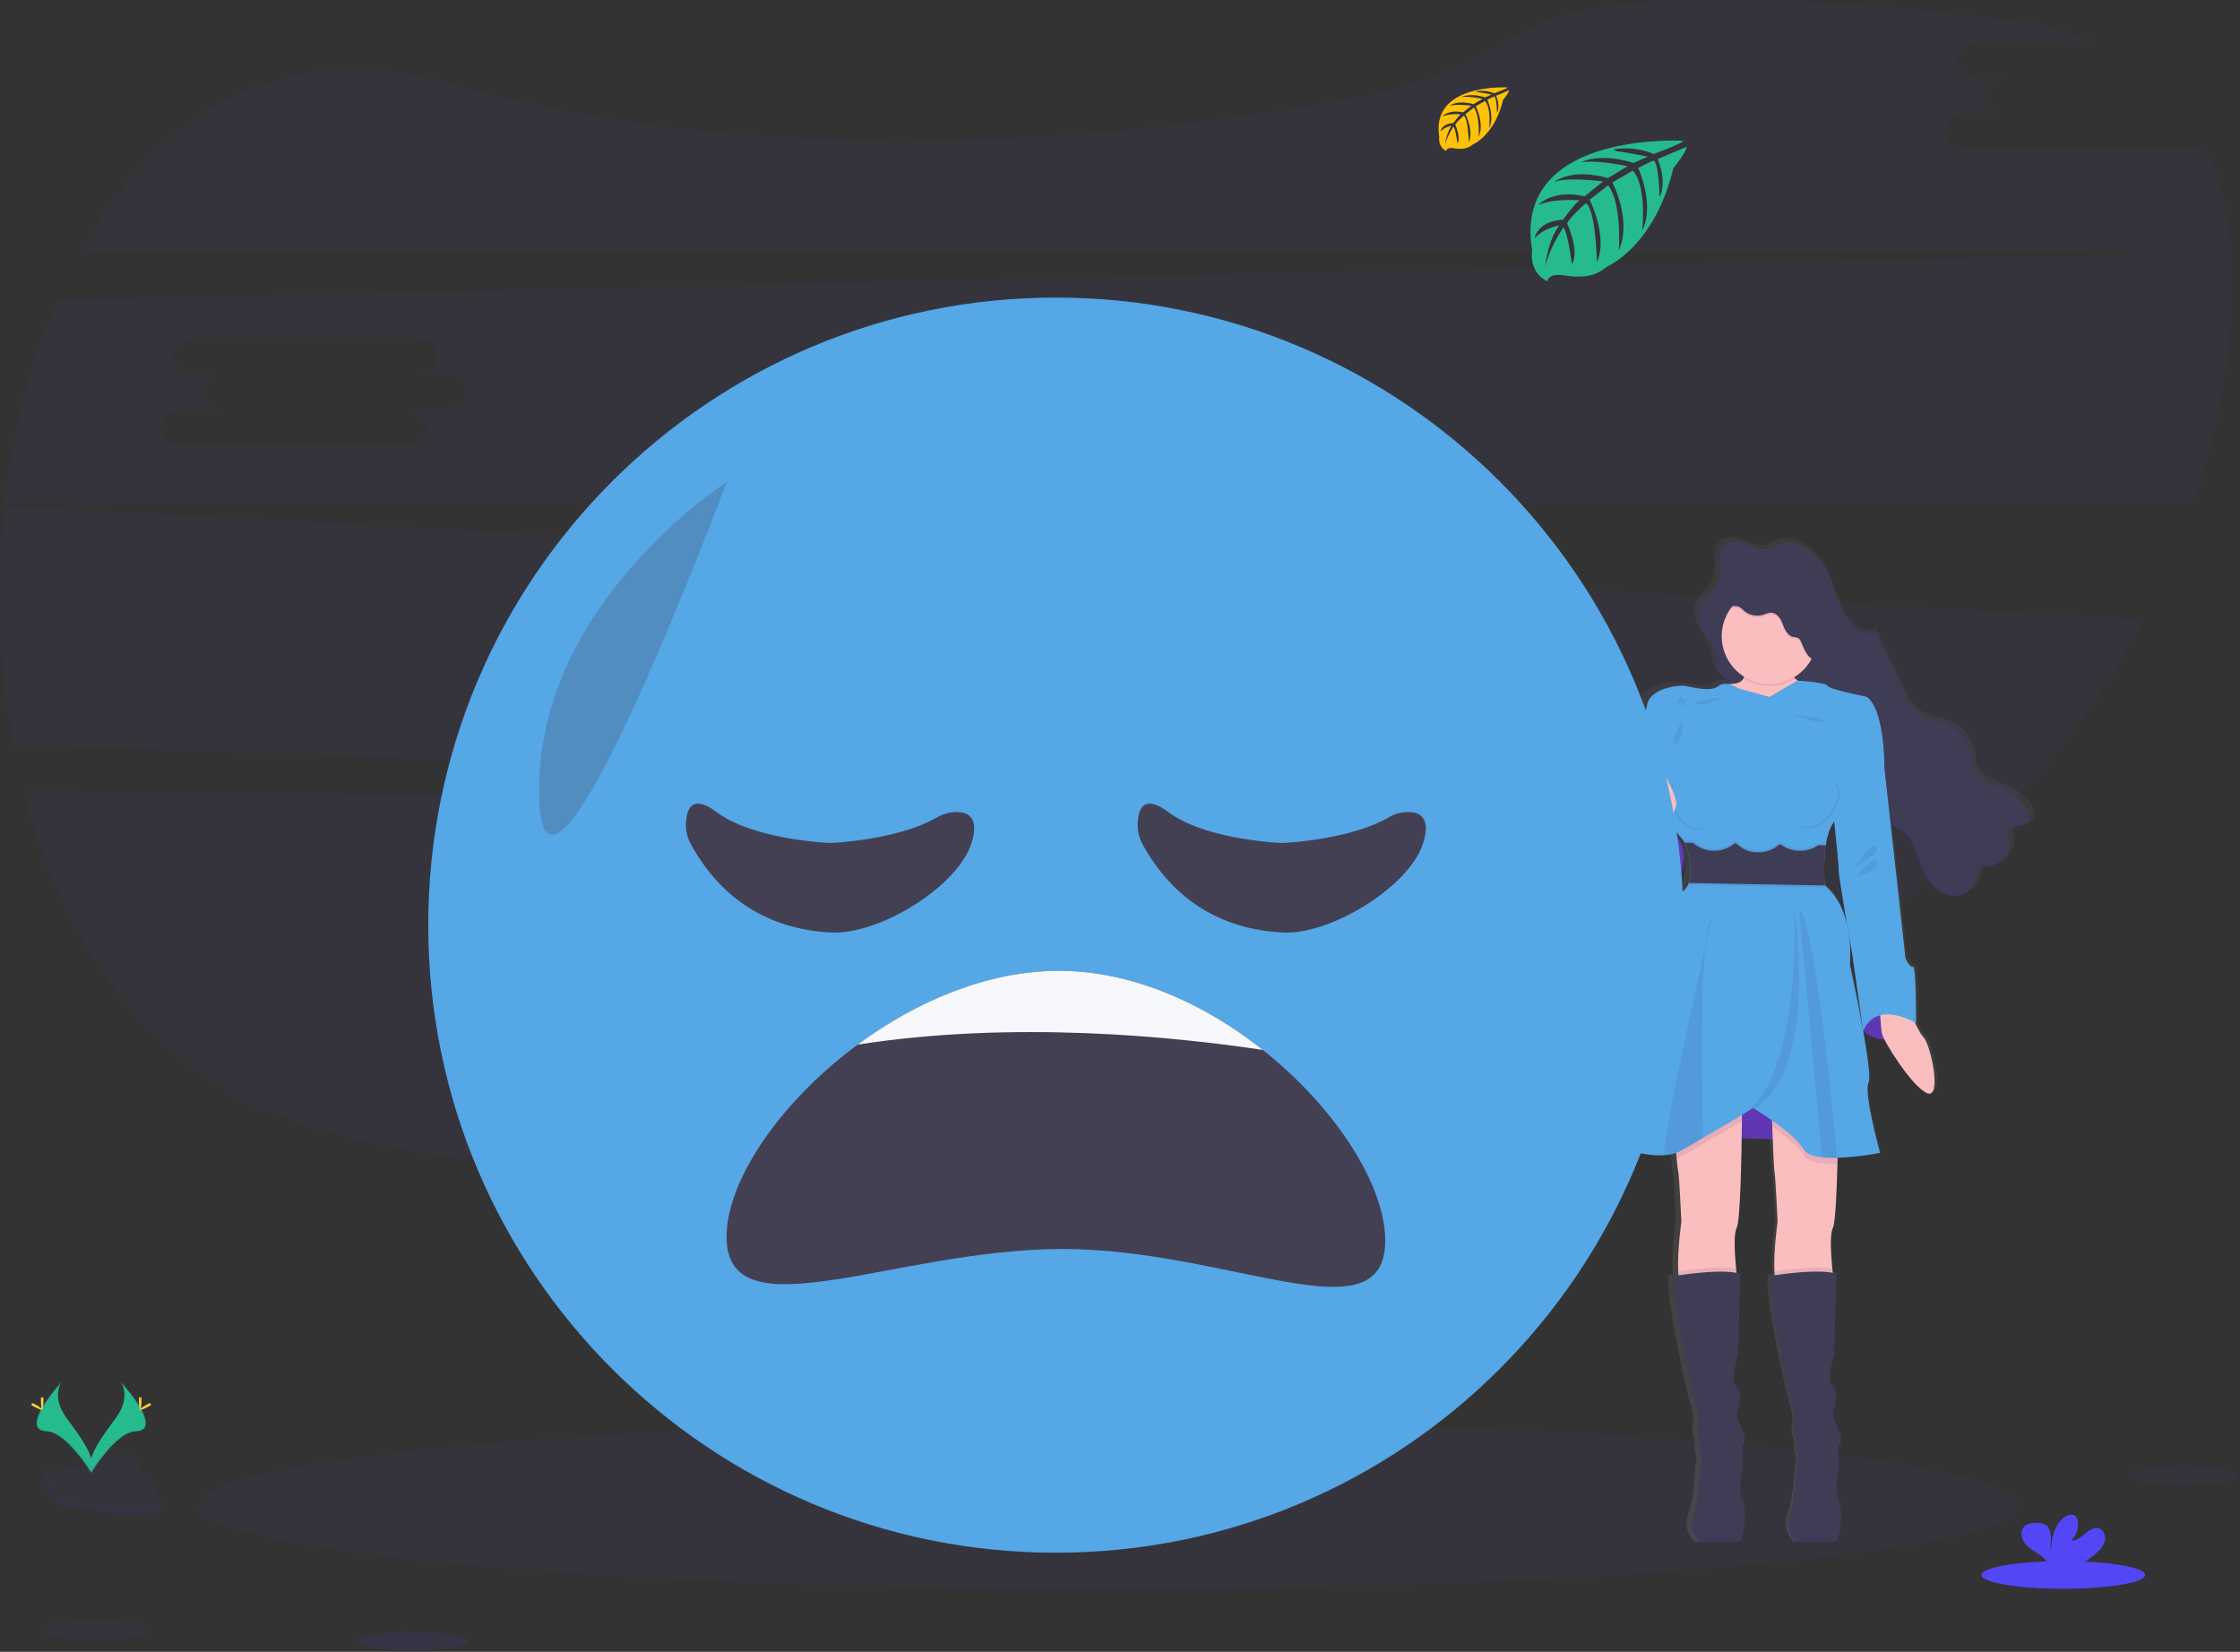 <svg width="1101" height="812" viewBox="0 0 1101 812" fill="none" xmlns="http://www.w3.org/2000/svg"><rect x="0" y="0" width="1101" height="812" fill="#333333" stroke="none"/><g clip-path="url(#clip0_24_414)"><path opacity=".05" d="M11.84 389.02c17.37 67.13 54.11 125.16 112.17 153.29 120.7 58.46 392.91 28.31 596.07-6.3 105.09-17.9 197.46-67.3 264.56-136.82l-972.8-10.17zM1077.2 73.03H965.73c-5.29 0-9.63-3.92-9.63-8.71 0-4.79 4.34-8.72 9.63-8.72h19.28c-5.3 0-9.63-3.92-9.63-8.72 0-4.8 4.33-8.71 9.63-8.71h-13.76c-5.3 0-9.64-3.92-9.64-8.72 0-4.8 4.34-8.71 9.64-8.71h58.18c-12.91-5.43-28-9.29-45.39-11.32-158.65-18.43-215.29-6.24-235.27 6.29a234.522 234.522 0 01-81.54 32.34c-97.88 18.27-280.93 40.25-446.84-7-82.46-23.53-143.75 16.18-180.48 82.56h1056.65c-1.38-19.29-5.51-37.11-13.09-52.7-1.8 1.386-4 2.132-6.27 2.12zM2.39 248.9a402.53 402.53 0 004.32 117.12l978.68 32.39a415.21 415.21 0 0068-93.82L2.39 248.9zm387.08 83.55H370.2c5.3 0 9.64 3.93 9.64 8.72 0 4.79-4.34 8.71-9.64 8.71H258.73c-5.29 0-9.63-3.92-9.63-8.71 0-4.79 4.34-8.72 9.63-8.72h19.28c-5.3 0-9.63-3.92-9.63-8.71 0-4.79 4.33-8.72 9.63-8.72h-13.77c-5.3 0-9.64-3.92-9.64-8.71 0-4.79 4.34-8.72 9.64-8.72h111.47c5.3 0 9.63 3.92 9.63 8.72 0 4.8-4.33 8.71-9.63 8.71h13.76c5.3 0 9.63 3.92 9.63 8.72 0 4.8-4.33 8.71-9.63 8.71zm707.13-208.24L28.12 147.71c-13 30.23-21.62 64.41-25.59 99.83h1075.35c7-20.723 12.19-42.012 15.52-63.63 3.21-20.81 4.49-40.94 3.2-59.7zm-877.13 77.05H200.2c5.3 0 9.64 3.93 9.64 8.72 0 4.79-4.34 8.72-9.64 8.72H88.73c-5.29 0-9.63-3.93-9.63-8.72 0-4.79 4.34-8.72 9.63-8.72h19.28c-5.3 0-9.63-3.92-9.63-8.71 0-4.79 4.33-8.72 9.63-8.72H94.24c-5.3 0-9.64-3.92-9.64-8.71 0-4.79 4.34-8.72 9.64-8.72h111.47c5.3 0 9.63 3.92 9.63 8.72 0 4.8-4.33 8.71-9.63 8.71h13.76c5.3 0 9.63 3.93 9.63 8.72 0 4.79-4.33 8.71-9.63 8.71zm325.61 579.82c246.86 0 446.98-18.41 446.98-41.12 0-22.71-200.12-41.12-446.98-41.12S98.1 717.25 98.1 739.96c0 22.71 200.12 41.12 446.98 41.12z" fill="#5346F6"/><path d="M1000.64 400.32v-.52a8.49 8.49 0 00-1.27-3.21 25.284 25.284 0 00-9.26-8.76c-6.6-3.62-15.67-5.17-18.31-12.08-.81-2.14-.83-4.47-1.23-6.71a20.284 20.284 0 00-13.39-15.23c-3.14-1.05-6.53-1.34-9.58-2.64-6.82-2.9-10.42-10.05-13.47-16.66-3.947-8.533-7.893-17.07-11.84-25.61-3 1.51-6.88.8-9.69-1.09a20.096 20.096 0 01-6.27-7.75c-4.07-7.9-5.82-16.85-10.6-24.37-4.78-7.52-14.33-13.46-22.77-10.19a38.965 38.965 0 01-5.1 2.11c-7.23 1.69-15.23-6.57-21.42-2.56a6.994 6.994 0 00-2.43 2.66 1.335 1.335 0 010-.2 12.804 12.804 0 00-1.32 5.22v1.26c0 1.44.09 2.9.11 4.36a19.428 19.428 0 01-.28 3.66v-.1c-.117.68-.291 1.349-.52 2-1.61 4.32-6.07 7.15-8.16 11.21v-.2c-.235.442-.439.899-.61 1.37a10.195 10.195 0 00-.57 3.31c-.18 7.63 7.91 14.81 8.85 23 .67 5.8 2 7.66 6.93 10.94l1.08.72c-.43 0-.87.06-1.36.07a3.311 3.311 0 00-.57.06 6.086 6.086 0 00-2.671-.127 6.089 6.089 0 00-2.469 1.027c-3.78 3-12.72.69-16.69 0-3.97-.69-17.57 1.17-19.47 8.71-1.9 7.54-5.16 23.1-5.16 23.1s0 9.87-1.21 11.71a.585.585 0 000 .4c0 2.77.1 19.42-2.58 23.71-.66 1-.61 3.21-.12 5.93-2.82 3.63-5.47 7.87-5 10.65.86 5.69 12.4 23.58 28.94 14 0 0 9.41-17.21-2.43-26.36l.51-2c3.58 4.4 6.23 7.56 6.23 7.56s.14.37.36 1h-.36a46.994 46.994 0 012.78 13.08 15.998 15.998 0 01-.88 4.81h.31c-.09.34-.19.68-.31 1a8.721 8.721 0 01-3.11 4.21c-8.27 5.86-17.74 47.71-17.74 47.71s-18.76 67.65-22.51 71.5c-3.1 3.16 16.38 12.06 31 11a23.86 23.86 0 006-1.14c.09 1 .19 2 .29 2.91.31 3 .63 5.78.83 6.65.52 2.18 1.55 24.44 1.55 24.44s-2.11 14.46-1.6 24.52c0 .69.09 1.35.15 2l-1.82.28c-2.76 6.2 8.61 57.93 10.16 62.28a41.396 41.396 0 011.72 10.55s-1 3.68-.17 5.69a13.826 13.826 0 011 3.85s-.68 3.34.35 5.52c1.03 2.18-.17 6-.17 6s-.34 15.07-3.44 23.27a13.396 13.396 0 002.15 13.28c.216.285.449.555.7.81 0 0 17.1.14 20.11 0h.39c1.21-.17 4.31-13.73 1.55-20.26-2.76-6.53-.34-14.57-.34-14.57v-11.88s3.1-2.86 0-9c-3.1-6.14-2.59-8-2.59-8s3.45-9.88-.17-13.06c-3.62-3.18.69-15.24.69-15.24l1.22-40.2a15.794 15.794 0 00-1.95-.5c-.07-.66-.14-1.34-.21-2.06-.71-7.28-1.32-17.18.26-20 1.58-2.82 2.34-27.44 2.59-44.55l15.76.6c.33 8 .68 15.3.9 16.23.52 2.18 1.56 24.44 1.56 24.44s-2.12 14.46-1.61 24.52c0 .69.09 1.35.15 2l-1.82.28c-2.76 6.2 8.61 57.93 10.16 62.28a41.629 41.629 0 011.73 10.55s-1 3.68-.18 5.69a13.826 13.826 0 011 3.85s-.68 3.34.35 5.52c1.03 2.18-.17 6-.17 6s-.34 15.07-3.44 23.27a13.398 13.398 0 002.22 13.26c.216.285.449.555.7.81 0 0 17.1.14 20.11 0h.39c1.21-.17 4.31-13.73 1.55-20.26-2.76-6.53-.34-14.57-.34-14.57v-11.86s3.1-2.86 0-9c-3.1-6.14-2.59-8-2.59-8s3.45-9.88-.17-13.06c-3.62-3.18.69-15.24.69-15.24l1.24-40.2a15.47 15.47 0 00-2-.5c-.07-.66-.14-1.34-.21-2.06-.71-7.28-1.32-17.18.26-20 1.27-2.31 2-17.19 2.33-31.72 0-1 0-2 .08-3a155.156 155.156 0 0021.58-2.42s-8.43-29.81-5.85-34.66c1.11-2.09-.49-13.22-2.68-25.21a17.518 17.518 0 0010.78 3.9c3.77 7.25 15.24 23.93 21.7 26.5 7.58 3 1.89-23.6-1.72-27.45a32.409 32.409 0 01-4.28-6.87c.1-.12.21-.22.31-.33.1-.11.18-28.3-1.55-27.79-1.73.51-3.79-4.19-3.79-4.19l-5.34-46.87-2.24-19.62c1.87 1.38 4.09 2.26 6 3.63 5.2 3.81 6.9 10.5 9.18 16.42 1.88 4.87 4.52 9.7 8.85 12.76 4.33 3.06 10.68 3.87 15 .77 4-2.91 5.18-8.16 6.06-12.95 7.26 2.55 16.07-4.27 15.13-11.72-.23-1.84-.91-3.85.05-5.46 1.92-3.18 8-1.33 10-4.47.34-.543.51-1.171.5-1.81.03-.14.04-.2.04-.27zm-97.11 25.78c-.11 1.79 2.35 16.17 4.35 27.55-1.64-7.09-4.93-14.66-11.41-19.85 0 0 0-.36-.08-1h.08s-.27-2.86-.31-6.93c.012-3.608.279-7.21.8-10.78V415h-.13c0-.3.08-.61.13-.91a32.498 32.498 0 012.43-8.74 24.183 24.183 0 011.85-3.14c1.07 9.67 2.39 22.08 2.29 23.89zm5.38 33.32c.88 4.91 1.51 8.36 1.51 8.36l5.31 36.46v.17c-2.86-15.39-6.51-31.61-6.51-31.61a63.01 63.01 0 00-.31-13.38z" fill="url(#paint0_linear_24_414)"/><path d="M843.83 324.6c-1-9.24-11-17.21-8-26 1.63-4.79 6.73-7.72 8.45-12.48 1.14-3.14.63-6.59.64-9.93.01-3.34.79-7.07 3.57-8.92 6-4 13.72 4.23 20.72 2.55a36.753 36.753 0 004.93-2.1c8.17-3.25 17.41 2.67 22 10.15s6.31 16.4 10.25 24.26a19.894 19.894 0 006.06 7.71c2.72 1.88 6.44 2.59 9.38 1.09l11.45 25.5c3 6.57 6.44 13.69 13 16.58 2.94 1.29 6.22 1.58 9.26 2.63a19.994 19.994 0 0113 15.15c.39 2.24.4 4.56 1.19 6.69 2.55 6.88 11.32 8.42 17.71 12a24.764 24.764 0 019 8.71c1 1.73 1.86 4 .79 5.7-1.93 3.12-7.8 1.28-9.66 4.45-.94 1.6-.28 3.6 0 5.44.91 7.41-7.62 14.2-14.64 11.66-.85 4.77-2 10-5.86 12.89-4.15 3.1-10.3 2.28-14.49-.76-4.19-3.04-6.73-7.85-8.55-12.7-2.21-5.9-3.86-12.56-8.89-16.35-1.82-1.36-4-2.24-5.78-3.61-4-3.06-6-8.11-7.43-13-1.85-6.1-3.32-12.37-6-18.13s-6.92-11.12-12.73-13.75c-5.45-2.45-11.73-2.29-17.36-4.28-9.69-3.42-16.86-11.57-26.5-15.41a42.881 42.881 0 01-8.7-4.92c-4.85-3.19-6.17-5.04-6.81-10.82z" fill="#3F3D56"/><path opacity=".1" d="M844.73 284.16c.206-.391.387-.795.54-1.21 1.13-3.14.63-6.59.64-9.93a17.783 17.783 0 01.31-3.32 14.007 14.007 0 00-1.31 6.32c-.01 2.69.31 5.51-.18 8.14zm123.28 151.03c-4.15 3.09-10.3 2.28-14.49-.77-4.19-3.05-6.74-7.84-8.51-12.71-2.21-5.9-3.85-12.56-8.89-16.35-1.81-1.36-4-2.25-5.77-3.61-4-3.06-6-8.11-7.44-12.95-1.85-6.1-3.31-12.37-6-18.13s-6.91-11.12-12.73-13.75c-5.44-2.45-11.72-2.29-17.35-4.28-9.7-3.42-16.87-11.57-26.5-15.41a43.43 43.43 0 01-8.71-4.92c-4.74-3.27-6-5.12-6.7-10.89-1-8.66-9.8-16.21-8.43-24.37-.223.441-.42.895-.59 1.36-3 8.8 7 16.77 8 26 .65 5.77 2 7.62 6.7 10.89a43.43 43.43 0 008.71 4.92c9.63 3.84 16.8 12 26.5 15.41 5.63 2 11.91 1.83 17.35 4.28 5.82 2.63 10 8 12.73 13.75 2.73 5.75 4.19 12 6 18.13 1.47 4.84 3.4 9.89 7.44 12.95 1.81 1.36 4 2.25 5.77 3.61 5 3.79 6.68 10.45 8.89 16.35 1.82 4.85 4.37 9.65 8.56 12.69 4.19 3.04 10.34 3.86 14.49.77 2.65-2 4-5.05 4.89-8.32a12.276 12.276 0 01-3.92 5.35zm20.55-29.99a4.217 4.217 0 00-.48 2.34c2.26-2.23 7.36-.92 9.14-3.79a3.653 3.653 0 00.46-2.35c-2.32 2.2-7.42.89-9.12 3.8zm-14.69 17.1c-.19 1-.38 2.07-.62 3.11 6.12 1.91 13.19-3 14.19-9.2-2.43 4.77-8.43 7.96-13.57 6.09z" fill="#412381"/><path d="M856.75 329.41s3.33 6.72-6.5 6.86c-9.83.14 6.33 43.64 6.33 43.64l16.34 20.8 20.33-11 1.17-30.34 1.5-18.33s-19-6.17-15.5-14.33-23.67 2.7-23.67 2.7z" fill="#FBBEBE"/><path d="M915.76 506.77s12 11.81 26-3.86l-10.75-11.41h-13.6l-1.65 15.27z" fill="#633ABA"/><path opacity=".1" d="M917.06 491.5l-1.65 15.27s12 11.81 26-3.86" fill="#412381"/><path d="M937.25 493.58s4.83 12.67 8.33 16.5 9 30.33 1.67 27.33-21.33-25.33-22.17-29.16c-.84-3.83-1.16-14.67-1.16-14.67h13.33z" fill="#FBBEBE"/><path d="M832.42 558.58l64.66 2.5-7.5-27.34-32.57-.66-24.59 25.5z" fill="#633ABA"/><path opacity=".1" d="M841.41 558.58l64.67 2.5-7.5-27.34-32.58-.66-24.59 25.5z" fill="#412381"/><path d="M853.58 603.71c-1.53 2.85-.94 12.71-.25 20 .44 4.64.92 8.21.92 8.21s-24.17 7.5-27.83 1c-.93-1.65-1.39-4.54-1.55-7.93-.5-10 1.55-24.41 1.55-24.41s-1-22.16-1.5-24.33c-.2-.87-.51-3.63-.81-6.62-.44-4.44-.86-9.38-.86-9.38l33-17.5s0 3.28-.06 8.33c-.18 15.86-.71 49.13-2.61 52.63z" fill="#FBBEBE"/><path opacity=".1" d="M854.25 631.92s-24.17 7.5-27.83 1c-.93-1.65-1.39-4.54-1.55-7.93 5-.76 20.22-2.86 28.46-1.28.44 4.64.92 8.21.92 8.21z" fill="#412381"/><path d="M855.08 757.92h-.38c-2.91.11-19.45 0-19.45 0a8.947 8.947 0 01-.68-.8 13.637 13.637 0 01-2.15-13.2c3-8.17 3.33-23.17 3.33-23.17s1.17-3.83.17-6c-1-2.17-.34-5.5-.34-5.5a14.264 14.264 0 00-1-3.83c-.83-2 .17-5.67.17-5.67a42.5 42.5 0 00-1.67-10.5c-1.5-4.33-12.5-55.83-9.83-62 0 0 23.33-4 32.17-1l-1.17 40s-4.17 12-.67 15.17.17 13 .17 13-.5 1.83 2.5 8 0 9 0 9v11.83s-2.33 8 .33 14.5-.33 19.96-1.5 20.17z" fill="#3F3D56"/><path d="M900.87 603.71c-1.53 2.85-.94 12.71-.25 20 .44 4.64.92 8.21.92 8.21s-24.17 7.5-27.83 1c-.93-1.65-1.39-4.54-1.55-7.93-.5-10 1.55-24.41 1.55-24.41s-1-22.16-1.5-24.33c-.27-1.17-.74-12.33-1.11-22.34-.31-8.54-.56-16.26-.56-16.26l33 5.1s0 14.51-.41 29.42c-.36 14.46-1.03 29.28-2.26 31.54z" fill="#FBBEBE"/><path opacity=".1" d="M901.54 631.92s-24.17 7.5-27.83 1c-.93-1.65-1.39-4.54-1.55-7.93 5-.76 20.22-2.86 28.46-1.28.44 4.64.92 8.21.92 8.21z" fill="#412381"/><path d="M902.37 757.92h-.38c-2.91.11-19.45 0-19.45 0a8.947 8.947 0 01-.68-.8 13.642 13.642 0 01-2.15-13.2c3-8.21 3.3-23.21 3.3-23.21s1.17-3.83.17-6c-1-2.17-.34-5.5-.34-5.5a14.264 14.264 0 00-1-3.83c-.83-2 .17-5.67.17-5.67a42.5 42.5 0 00-1.67-10.5c-1.5-4.33-12.5-55.83-9.83-62 0 0 23.33-4 32.17-1l-1.17 40s-4.17 12-.67 15.17.17 13 .17 13-.5 1.83 2.5 8 0 9 0 9v11.83s-2.33 8 .33 14.5-.3 20-1.47 20.21z" fill="#3F3D56"/><path opacity=".1" d="M869.75 337.27c12.979 0 23.5-10.521 23.5-23.5s-10.521-23.5-23.5-23.5-23.5 10.521-23.5 23.5 10.521 23.5 23.5 23.5z" fill="#412381"/><path d="M869.75 336.27c12.979 0 23.5-10.521 23.5-23.5s-10.521-23.5-23.5-23.5-23.5 10.521-23.5 23.5 10.521 23.5 23.5 23.5z" fill="#FBBEBE"/><path opacity=".1" d="M823.25 560.25l33-17.5s0 3.28-.06 8.33c-4.82 2.88-12.09 7.21-19.08 11.3-3.8 2.23-7.51 4.39-10.69 6.2-.739.401-1.512.736-2.31 1-.44-4.39-.86-9.33-.86-9.33zm80.29-17.54s0 14.51-.41 29.42h-.12a55.421 55.421 0 01-7.39-.23c-4.31-.46-7.76-1.6-9-3.86-2.51-4.4-9.54-10-15.48-14.17-.31-8.54-.56-16.26-.56-16.26l32.96 5.1z" fill="#412381"/><path d="M897.4 415.62a95.216 95.216 0 00-.48 19.63c15.16 12.5 12.33 38.83 12.33 38.83s11.67 53.34 9.17 58.17c-2.5 4.83 5.66 34.5 5.66 34.5a145.51 145.51 0 01-21.07 2.42 55.421 55.421 0 01-7.39-.23c-4.31-.46-7.76-1.6-9-3.86-4.66-8.16-24.83-20.33-24.83-20.33s-12.78 7.66-24.68 14.63c-3.8 2.23-7.51 4.39-10.69 6.2a19.833 19.833 0 01-8.35 2.29c-14.15 1.05-33-7.81-30-10.95 3.67-3.84 21.84-71.17 21.84-71.17s9.16-41.67 17.16-47.5a8.644 8.644 0 003-4.19c2.74-7.61-1.84-19.81-1.84-19.81s-25.83-31.83-24.67-33.67c1.16-1.84 1.17-11.66 1.17-11.66s3.17-15.5 5-23 15-9.34 18.83-8.67c3.83.67 12.49 3 16.15 0 3.66-3 9.84 1.17 9.84 1.17l15.18 4.18 13.65-8s13.68.7 14.85 2.53c1.17 1.83 19.17 5.34 19.17 5.34 9.16 6.16 8.83 35.5 8.83 35.5s-22 19.16-26.5 29a33.05 33.05 0 00-2.33 8.65z" fill="#55a7e6"/><path d="M921.25 373.91l5 4 5.17 46.5 5.16 46.67s2 4.67 3.67 4.17 1.5 27.66 1.5 27.66-19.14-11.77-26 3.86l-5.34-37.69s-6.84-38.5-6.67-41.5c.17-3-3.5-35.5-3.5-35.5l21.01-18.17zm-114 2.17l-3.67 4.5s.34 19.33-2.5 24c-2.84 4.67 7.84 32 11.84 30.33 4-1.67 13-44.33 13-44.83s-18.67-14-18.67-14z" fill="#55a7e6"/><path d="M806.92 403.58s-11.67 11.83-10.84 17.5c.83 5.67 12 23.48 28 13.91 0 0 14.84-27.91-17.16-31.41z" fill="#633ABA"/><path opacity=".1" d="M854.7 757.95c-2.91.11-19.45 0-19.45 0a8.947 8.947 0 01-.68-.8c4.23-1.44 13.37-3.6 20.13.8zm47.31 0c-2.91.11-19.45 0-19.45 0a8.947 8.947 0 01-.68-.8c4.21-1.44 13.35-3.6 20.13.8zm-63.72-293.13c-2.55 24.46-1.71 73-1.18 94.56-3.8 2.23-7.51 4.39-10.69 6.2a19.833 19.833 0 01-8.35 2.29c-1.06-6.52 13.62-73.49 20.22-103.05zm3.12-13.88c-.07.35-1.28 5.67-3.12 13.88.72-7.01 1.72-12.04 3.12-13.88zm40.6-2.64s14.17 89-27.79 100c-.01-.04 29.03-4.45 27.79-100z" fill="#412381"/><path opacity=".1" d="M903.01 569.17a55.421 55.421 0 01-7.39-.23L884.3 447.25c7.22 4.72 15.86 91.08 18.71 121.92zm-50.76-270.22a6.178 6.178 0 012.23.23 9.73 9.73 0 012.82 2.12 10.052 10.052 0 009.54 1.85c1.14-.51 2.35-.847 3.59-1 1.91 0 3.56 1.4 4.55 3 .99 1.6 1.5 3.5 2.35 5.21.85 1.71 2.21 3.33 4.08 3.75a7.132 7.132 0 012.6.6c.503.409.89.944 1.12 1.55 1.56 3.37 2.8 7.35 6.13 9a9.165 9.165 0 003.91.85 8.167 8.167 0 004-.72 7.656 7.656 0 002.94-2.93c2.08-3.44 2.32-7.7 1.83-11.69a32.171 32.171 0 00-5.23-14.06 29.345 29.345 0 00-26.85-12.39 37.396 37.396 0 00-5.35 1c-6.36 1.7-12.6 4.88-16.46 10.21a34.567 34.567 0 01-3.07 3.78c1.75-.17 3.51-.32 5.27-.36z" fill="#412381"/><path d="M852.25 297.95a6.178 6.178 0 012.23.23 9.73 9.73 0 012.82 2.12 10.052 10.052 0 009.54 1.85c1.14-.51 2.35-.847 3.59-1 1.91 0 3.56 1.4 4.55 3 .99 1.6 1.5 3.5 2.35 5.21.85 1.71 2.21 3.33 4.08 3.75a7.132 7.132 0 012.6.6c.503.409.89.944 1.12 1.55 1.56 3.37 2.8 7.35 6.13 9a9.165 9.165 0 003.91.85 8.167 8.167 0 004-.72 7.656 7.656 0 002.94-2.93c2.08-3.44 2.32-7.7 1.83-11.69a32.171 32.171 0 00-5.23-14.06 29.345 29.345 0 00-26.85-12.39 37.396 37.396 0 00-5.35 1c-6.36 1.7-12.6 4.88-16.46 10.21a34.567 34.567 0 01-3.07 3.78c1.75-.17 3.51-.32 5.27-.36z" fill="#3F3D56"/><path opacity=".1" d="M826.75 353.91s1.17 9.34-2.83 11.67 2.83-11.67 2.83-11.67zm84.83 72.34s9.5-14 10.84-10c1.34 4-10.84 10-10.84 10zm.67 4.66s9.37-11.5 10.27-7c.9 4.5-10.27 7-10.27 7zm-27.52-13.69a15.208 15.208 0 01-9.42-3.1h-.82a14.801 14.801 0 01-10.29 3.87 14.59 14.59 0 01-10.67-4.28h-1.09a15.707 15.707 0 01-20.28-.37l-3.91-.07s4.58 12.2 1.84 19.81l66.83 1.19a95.216 95.216 0 01.48-19.63v-.09l-3.67-.07a15.38 15.38 0 01-9 2.74z" fill="#412381"/><path opacity=".1" d="M884.73 419.22a15.208 15.208 0 01-9.42-3.1h-.82a14.801 14.801 0 01-10.29 3.87 14.59 14.59 0 01-10.67-4.28h-1.09a15.707 15.707 0 01-20.28-.37l-3.91-.07s4.58 12.2 1.84 19.81l66.83 1.19a95.216 95.216 0 01.48-19.63v-.09l-3.67-.07a15.38 15.38 0 01-9 2.74z" fill="#412381"/><path d="M884.73 418.22a15.208 15.208 0 01-9.42-3.1h-.82a14.801 14.801 0 01-10.29 3.87 14.59 14.59 0 01-10.67-4.28h-1.09a15.707 15.707 0 01-20.28-.37l-3.91-.07s4.58 12.2 1.84 19.81l66.83 1.19a95.216 95.216 0 01.48-19.63v-.09l-3.67-.07a15.38 15.38 0 01-9 2.74z" fill="#3F3D56"/><path opacity=".1" d="M881.76 351.54s14.07.9 14.16 2.9c.09 2-14.16-2.9-14.16-2.9zm-34.18-8.53s-14.07.9-14.16 2.9c-.09 2 14.16-2.9 14.16-2.9zm53.77 40.89c-.14-.1-.28-.18-.42-.27 3.6 3.24 3 10.32-1.42 16.16s-11.13 8.27-15.21 5.65c.13.11.24.23.38.34 4 3.06 11 .66 15.62-5.38 4.62-6.04 5.07-13.43 1.05-16.5zm-77.29 15.14c-3.56-6.42-3.1-13.51.93-16.2-.15.07-.31.13-.46.21-4.42 2.46-5 9.83-1.34 16.47 3.66 6.64 10.26 10 14.68 7.58a3.93 3.93 0 00.42-.28c-4.41 2-10.67-1.36-14.23-7.78zm4.76-54.14l-1.29 2-3.29-1.75 1.73-2.66a7.251 7.251 0 012.85 2.41z" fill="#412381"/><path d="M807.92 418.91s2.93-13.78-1-18.16c-3.93-4.38-2.67-27.34 3.33-26.84s15 18.66 13.5 22.5-7.17 23.5-7.17 23.5l-8.66-1z" fill="#FBBEBE"/><path opacity=".1" d="M902.01 319.49a7.656 7.656 0 01-2.94 2.93 8.167 8.167 0 01-4 .72 9.165 9.165 0 01-3.91-.85c-3.33-1.66-4.57-5.64-6.13-9a3.675 3.675 0 00-1.02-1.58 7.148 7.148 0 00-2.57-.63c-1.87-.42-3.22-2.05-4.08-3.75-.86-1.7-1.37-3.58-2.35-5.21s-2.64-3.06-4.55-3a12.301 12.301 0 00-3.59 1.05 10.085 10.085 0 01-9.54-1.86 9.73 9.73 0 00-2.82-2.12 6.178 6.178 0 00-2.23-.23c-1.15 0-2.29.11-3.44.2a25.19 25.19 0 01-1.83 2.14c1.75-.15 3.51-.3 5.27-.34a6.178 6.178 0 012.23.23 9.73 9.73 0 012.82 2.12 10.076 10.076 0 009.54 1.86 12.301 12.301 0 013.59-1.05c1.91 0 3.56 1.4 4.55 3 .99 1.6 1.5 3.5 2.35 5.21.85 1.71 2.21 3.33 4.08 3.75.888.048 1.76.262 2.57.63.503.409.89.944 1.12 1.55 1.56 3.37 2.8 7.35 6.13 9a9.165 9.165 0 003.91.85 8.167 8.167 0 004-.72 7.656 7.656 0 002.94-2.93 16.584 16.584 0 002-9.26 15.277 15.277 0 01-2.1 7.29z" fill="#412381"/><path d="M812.35 429.84c4.971 0 9-2.731 9-6.1 0-3.369-4.029-6.1-9-6.1-4.97 0-9 2.731-9 6.1 0 3.369 4.03 6.1 9 6.1z" fill="#633ABA"/><path d="M518.99 763.29c170.38 0 308.5-138.12 308.5-308.5s-138.12-308.5-308.5-308.5-308.5 138.12-308.5 308.5 138.12 308.5 308.5 308.5z" fill="#55a7e6"/><path d="M680.86 609.82c0 48.7-76.56 4.16-158.64 4.16-82.08 0-165.1 42.7-165.1-6 0-27.77 26.46-66.39 64.42-94.44 28.6-21.14 63.72-36.28 99-36.28 36.28 0 71.82 16.39 100.17 38.89 35.78 28.37 60.15 66.49 60.15 93.67z" fill="#444053"/><path d="M620.7 516.13c-43.63-6.57-122.54-14.58-199.16-2.61 28.6-21.14 63.72-36.28 99-36.28 36.27 0 71.81 16.39 100.16 38.89z" fill="#F6F8FB"/><path opacity=".25" d="M357.12 237.02s-92.93 59.41-92.17 152.34c.76 92.93 92.17-152.34 92.17-152.34z" fill="#444053"/><path d="M827.37 69.23s-84.2-5.07-74.27 53.93c0 0-2 10.42 7.48 15.16 0 0 .15-4.37 8.63-2.89 3.022.506 6.093.653 9.15.44a19 19 0 0011.18-4.62s23.67-9.77 32.88-48.46c0 0 6.81-8.44 6.54-10.6l-14.21 6.06s4.85 10.25 1 18.77c0 0-.46-18.39-3.19-18-.55.09-7.38 3.55-7.38 3.55s8.35 17.86 2 30.83c0 0 2.39-22-4.66-29.54l-10 5.84s9.76 18.44 3.14 33.49c0 0 1.7-23.08-5.24-32.07l-9.07 7.07s9.17 18.18 3.58 30.66c0 0-.73-26.87-5.54-28.9 0 0-7.93 7-9.14 9.87 0 0 6.28 13.19 2.39 20.15 0 0-2.39-17.9-4.35-18 0 0-7.9 11.86-8.73 20 0 0 .35-12.1 6.81-21.13 0 0-7.64 1.31-12.09 6.27 0 0 1.23-8.39 14-9.12 0 0 6.53-9 8.28-9.54 0 0-12.75-1.07-20.48 2.36 0 0 6.8-7.91 22.81-4.32l9-7.3s-16.78-2.3-23.9.24c0 0 8.19-7 26.31-1.9l9.75-5.83s-14.31-3.08-22.84-2c0 0 9-4.85 25.69.41l7-3.13s-10.49-2.06-13.56-2.38c-3.07-.32-3.23-1.18-3.23-1.18a36.35 36.35 0 0119.73 2.29s14.78-5.55 14.53-6.48z" fill="#26BB8F"/><path d="M741.01 43s-38-2.3-33.56 24.36c0 0-.89 4.71 3.38 6.85 0 0 .06-2 3.9-1.3 1.364.225 2.75.292 4.13.2a8.691 8.691 0 005.06-2.09s10.69-4.42 14.85-21.9c0 0 3.08-3.81 3-4.79l-6.42 2.74s2.2 4.63.47 8.48c0 0-.21-8.31-1.44-8.11-.25 0-3.34 1.6-3.34 1.6s3.78 8.07.93 13.93c0 0 1.08-9.94-2.1-13.35l-4.52 2.64s4.41 8.34 1.42 15.14c0 0 .76-10.43-2.37-14.49l-4.1 3.19s4.14 8.21 1.62 13.85c0 0-.33-12.14-2.51-13.06 0 0-3.58 3.16-4.13 4.46 0 0 2.84 6 1.08 9.11 0 0-1.08-8.09-2-8.12 0 0-3.57 5.35-3.94 9a19.473 19.473 0 013.07-9.55 10.708 10.708 0 00-5.46 2.83s.55-3.79 6.34-4.12c0 0 2.95-4.06 3.74-4.31 0 0-5.76-.48-9.25 1.07 0 0 3.07-3.58 10.31-2l4-3.29s-7.58-1-10.8.1c0 0 3.7-3.16 11.89-.85l4.4-2.64s-6.46-1.39-10.32-.89c0 0 4.07-2.19 11.61.19l3.15-1.42s-4.74-.93-6.12-1.07-1.47-.53-1.47-.53a16.39 16.39 0 018.9 1s6.71-2.44 6.6-2.86z" fill="#FFC107"/><path opacity=".05" d="M1073.09 730.01c14.87 0 26.93-2.037 26.93-4.55s-12.06-4.55-26.93-4.55-26.93 2.037-26.93 4.55 12.06 4.55 26.93 4.55zM46.77 805.7c14.873 0 26.93-2.037 26.93-4.55s-12.057-4.55-26.93-4.55-26.93 2.037-26.93 4.55 12.057 4.55 26.93 4.55z" fill="#5346F6"/><path opacity=".1" d="M203.1 811.41c14.873 0 26.93-2.037 26.93-4.55s-12.057-4.55-26.93-4.55-26.93 2.037-26.93 4.55 12.057 4.55 26.93 4.55z" fill="#5346F6"/><path d="M1014.15 781.02c22.21 0 40.21-3.045 40.21-6.8 0-3.756-18-6.8-40.21-6.8-22.207 0-40.21 3.044-40.21 6.8 0 3.755 18.003 6.8 40.21 6.8z" fill="#5346F6"/><path d="M1030.77 763.11a11.728 11.728 0 003.84-5.79c.49-2.29-.49-5.05-2.68-5.89-2.46-.94-5.09.77-7.08 2.49-1.99 1.72-4.28 3.68-6.89 3.32a10.405 10.405 0 002.91-4.478c.57-1.719.68-3.556.33-5.332a4.041 4.041 0 00-.9-2c-1.37-1.46-3.84-.84-5.48.31-5.2 3.66-6.65 10.72-6.68 17.08-.52-2.29-.08-4.68-.09-7-.01-2.32-.66-5-2.64-6.23a8.014 8.014 0 00-4-.94c-2.34-.09-4.94.14-6.54 1.85-2 2.13-1.47 5.69.26 8 1.73 2.31 4.35 3.81 6.76 5.42a15.036 15.036 0 014.84 4.61c.15.265.27.543.36.83h14.65a40.642 40.642 0 009.03-6.25z" fill="#5346F6"/><path d="M59.34 679.26s5.49 7.18-2.54 18c-8.03 10.82-14.65 20-12 26.76 0 0 12.11-20.14 22-20.43 9.89-.29 3.38-12.22-7.46-24.33z" fill="#26BB8F"/><path opacity=".1" d="M59.34 679.26a8.992 8.992 0 011.12 2.25c9.62 11.3 14.74 21.85 5.5 22.11-8.62.25-19 15.65-21.43 19.54.085.302.185.599.3.89 0 0 12.11-20.14 22-20.43 9.89-.29 3.35-12.25-7.49-24.36z" fill="#412381"/><path d="M69.55 688.41c0 2.53-.29 4.58-.64 4.58-.35 0-.63-2-.63-4.58s.35-1.34.71-1.34.56-1.19.56 1.34z" fill="#FFD037"/><path d="M73.01 691.43c-2.22 1.21-4.15 1.94-4.32 1.63-.17-.31 1.5-1.53 3.72-2.74 2.22-1.21 1.34-.33 1.51 0 .17.33 1.35-.1-.91 1.11z" fill="#FFD037"/><path d="M30.32 679.26s-5.49 7.18 2.53 18 14.65 20 12 26.76c0 0-12.12-20.14-22-20.43-9.88-.29-3.38-12.22 7.47-24.33z" fill="#26BB8F"/><path opacity=".1" d="M30.32 679.26a8.62 8.62 0 00-1.12 2.25c-9.62 11.3-14.75 21.85-5.5 22.11 8.61.25 19 15.65 21.42 19.54a9.333 9.333 0 01-.29.89s-12.12-20.14-22-20.43c-9.88-.29-3.36-12.25 7.49-24.36z" fill="#412381"/><path d="M20.11 688.41c0 2.53.28 4.58.63 4.58s.63-2 .63-4.58-.35-1.34-.7-1.34-.56-1.19-.56 1.34z" fill="#FFD037"/><path d="M16.6 691.43c2.22 1.21 4.16 1.94 4.33 1.63.17-.31-1.5-1.53-3.72-2.74-2.22-1.21-1.35-.33-1.51 0-.16.33-1.32-.1.9 1.11z" fill="#FFD037"/><path opacity=".05" d="M21.86 723.11s15.36-.47 20-3.77c4.64-3.3 23.63-7.23 24.78-2 1.15 5.23 23.08 26.3 5.74 26.44-17.34.14-40.29-2.71-44.91-5.52-4.62-2.81-5.61-15.15-5.61-15.15z" fill="#5346F6"/><path opacity=".2" d="M72.67 741.99c-17.34.14-40.29-2.71-44.91-5.52-3.52-2.14-4.92-9.83-5.39-13.38h-.51s1 12.39 5.59 15.2c4.59 2.81 27.57 5.66 44.91 5.52 5 0 6.73-1.83 6.64-4.46-.7 1.61-2.6 2.61-6.33 2.64z" fill="#412381"/><path d="M409.31 414.34c5.87-.33 33.5-2.41 51.05-12.42a19.894 19.894 0 019.27-2.73c5.58-.16 12 2.17 7.89 15.21-6.66 21.33-45.33 45.33-69.33 44-23.08-1.28-50.46-10.58-68.54-43.28a20.007 20.007 0 01-2.47-10.29c.21-6.6 2.61-14.87 15-5.65 16.74 12.45 48.5 14.81 54.87 15.16.753.04 1.507.04 2.26 0zm222 0c5.87-.33 33.5-2.41 51.05-12.42a19.894 19.894 0 019.27-2.73c5.58-.16 12 2.17 7.89 15.21-6.66 21.33-45.33 45.33-69.33 44-23.08-1.28-50.46-10.58-68.54-43.28a20.007 20.007 0 01-2.47-10.29c.21-6.6 2.61-14.87 15-5.65 16.74 12.45 48.5 14.81 54.87 15.16.753.04 1.507.04 2.26 0z" fill="#444053"/></g><defs><linearGradient id="paint0_linear_24_414" x1="892.14" y1="757.99" x2="892.14" y2="263.95" gradientUnits="userSpaceOnUse"><stop stop-color="gray" stop-opacity=".25"/><stop offset=".54" stop-color="gray" stop-opacity=".12"/><stop offset="1" stop-color="gray" stop-opacity=".1"/></linearGradient><clipPath id="clip0_24_414"><path fill="#fff" d="M0 0h1100.02v811.41H0z"/></clipPath></defs></svg>